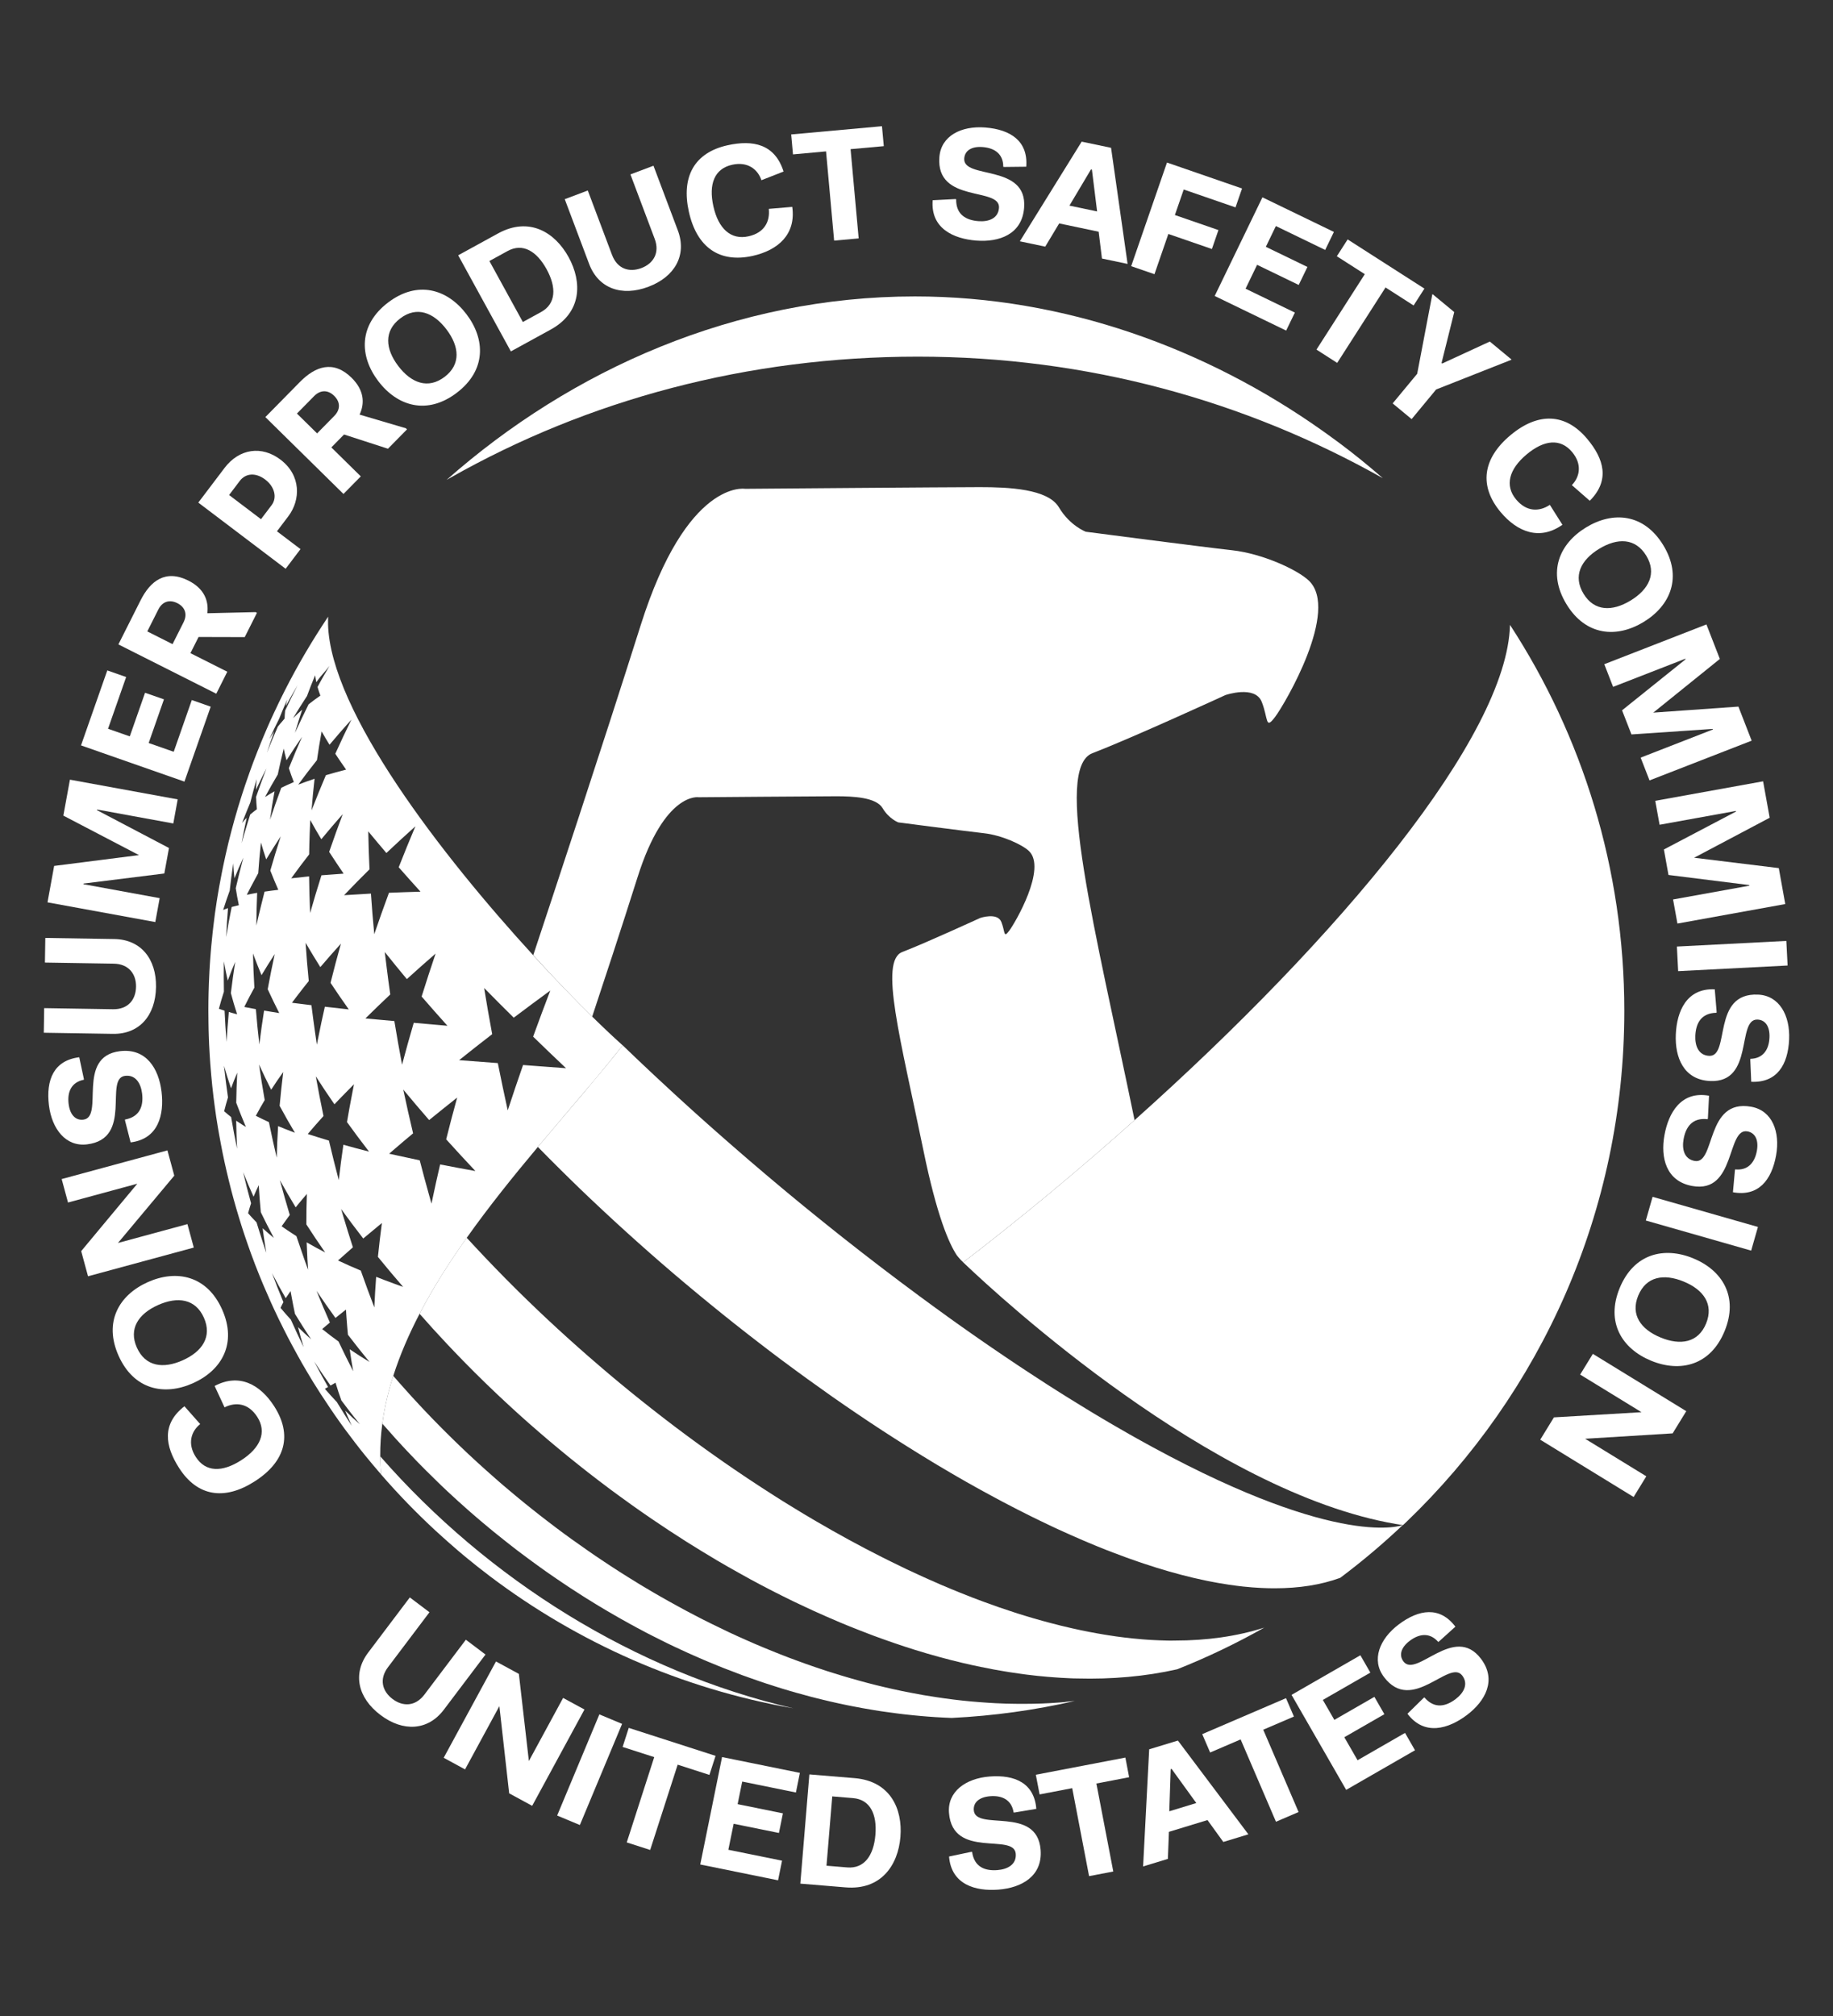<?xml version="1.0" encoding="UTF-8"?>
<svg id="CPSC_Logo_with_type" xmlns="http://www.w3.org/2000/svg" version="1.1" viewBox="0 0 612 673">
  <rect x="0" y="0" width="612" height="673" fill="#333333" stroke="none"/>
  <!-- Generator: Adobe Illustrator 30.0.0, SVG Export Plug-In . SVG Version: 2.1.1 Build 123)  -->
  <defs>
    <style>
      .st0 {
        fill: #fff;
      }
    </style>
  </defs>
  <g>
    <path class="st0" d="M197.72,339.35c3.69-11.08,9.57-28.92,15.16-46.57,9.05-28.63,20.4-26.65,20.4-26.65,0,0,40.31-.33,45.91-.33s13.33.33,15.47,3.94c2.15,3.62,5.26,4.78,5.26,4.78,0,0,22.71,2.96,28.63,3.62s12.72,3.79,14.97,5.91c6.09,5.77-4.6,24.03-6.57,26.65-1.97,2.63-1.31.34-2.63-2.96-1.31-3.28-7.08-1.31-7.08-1.31,0,0-18.25,8.39-25.99,11.36-7.74,2.96-.66,28.63,7.08,66.31,4.48,21.82,8.54,31.05,11.15,34.95.39.49.83,1.01,1.3,1.52l.82.8c19.45-14.94,38.8-30.99,57.21-47.45-13.15-63.87-27.18-117.5-14.04-122.52,13.21-5.05,44.39-19.39,44.39-19.39,0,0,9.84-3.37,12.09,2.24,2.24,5.61,1.12,9.54,4.49,5.05,3.37-4.5,21.63-35.67,11.23-45.51-3.85-3.64-15.46-8.99-25.57-10.11-10.11-1.12-48.87-6.18-48.87-6.18,0,0-5.32-1.98-8.99-8.16-3.66-6.18-16.87-6.73-26.41-6.73s-78.37.56-78.37.56c0,0-19.39-3.37-34.84,45.51-12.79,40.46-30.26,93.22-35.88,110.16,7.06,7.78,13.8,14.74,19.68,20.51Z"/>
    <path class="st0" d="M126.95,486.13c0,2.01.09,4.04.28,6.05,5.73,6.61,11.82,12.88,18.22,18.8,2.51,2.3,5.05,4.56,7.64,6.78.87.73,1.74,1.46,2.62,2.19,1.17.95,2.35,1.92,3.54,2.86.17.13.35.26.51.4,1.31,1.04,2.63,2.06,3.96,3.06,29.18,22.01,63.63,37.4,101.11,43.97-52.88-12.27-101.79-42.85-137.88-84.11Z"/>
    <path class="st0" d="M389.47,547.63c-.76-.02-1.51-.04-2.28-.07-.22,0-.43-.01-.65-.03-.69-.02-1.39-.06-2.09-.1-.44-.02-.87-.04-1.31-.08-.57-.03-1.14-.08-1.71-.13-1.18-.09-2.38-.2-3.58-.33-.82-.08-1.64-.18-2.45-.28-1.86-.22-3.72-.48-5.6-.79-.34-.05-.67-.1-1.01-.16-.77-.12-1.54-.26-2.32-.4-1-.17-1.98-.36-2.98-.55-.89-.17-1.79-.36-2.69-.55-.18-.03-.37-.08-.56-.12-.69-.15-1.41-.3-2.11-.46-.34-.08-.66-.15-.99-.23-2.06-.46-4.15-.98-6.24-1.54-.86-.22-1.72-.45-2.58-.69-.14-.03-.28-.07-.43-.12-.88-.24-1.76-.49-2.65-.75-.99-.28-1.97-.59-2.96-.88-.74-.22-1.48-.45-2.22-.69-.51-.17-1.04-.34-1.55-.5-3.24-1.04-6.5-2.16-9.77-3.38-.75-.27-1.52-.56-2.28-.85-1.25-.46-2.5-.94-3.74-1.45-1.75-.68-3.5-1.38-5.26-2.12-2.32-.95-4.64-1.95-6.95-2.99-.8-.35-1.6-.71-2.4-1.07-3.59-1.61-7.18-3.32-10.79-5.12-.98-.47-1.96-.96-2.95-1.47-7.3-3.68-14.63-7.68-21.93-11.95-2.62-1.52-5.23-3.09-7.84-4.7-1.07-.65-2.14-1.31-3.2-1.97l-1.95-1.23c-.89-.57-1.78-1.13-2.67-1.71-1.02-.65-2.03-1.3-3.04-1.96-2.89-1.88-5.77-3.8-8.63-5.76-1.2-.82-2.4-1.64-3.6-2.48-5.47-3.81-10.89-7.74-16.26-11.8-1.04-.77-2.07-1.56-3.09-2.36-.8-.61-1.59-1.21-2.38-1.84-.75-.58-1.5-1.16-2.24-1.75-4.82-3.77-9.57-7.65-14.26-11.6-1.07-.91-2.14-1.82-3.21-2.74-9.34-8-18.4-16.31-27.05-24.85-.68-.67-1.36-1.35-2.03-2.02-.77-.76-1.53-1.53-2.29-2.3-1.1-1.11-2.19-2.23-3.28-3.36-1.09-1.12-2.17-2.25-3.24-3.37-1.08-1.13-2.15-2.26-3.2-3.4-1.05-1.11-2.08-2.23-3.12-3.36,0-.01-.03-.03-.04-.05-5.86,8.26-11.25,16.74-15.74,25.37,2.95,3.37,5.98,6.69,9.07,9.98.82.88,1.66,1.76,2.5,2.63.99,1.04,1.98,2.07,2.99,3.1,5.02,5.14,10.2,10.16,15.53,15.06.98.9,1.95,1.79,2.93,2.68,2.26,2.04,4.54,4.05,6.85,6.04,1,.87,2,1.73,3.02,2.59.11.08.22.18.33.28,1.07.9,2.15,1.8,3.24,2.71,1.11.92,2.23,1.84,3.36,2.76,1.13.91,2.25,1.83,3.4,2.73,1.01.81,2.01,1.6,3.03,2.39,2.45,1.91,4.93,3.8,7.42,5.66,1.11.83,2.23,1.66,3.36,2.46,1.13.83,2.28,1.66,3.43,2.48.06.04.12.08.19.14,1.13.81,2.28,1.61,3.42,2.41,1.15.81,2.31,1.61,3.46,2.39,3.8,2.58,7.62,5.1,11.47,7.54,3.4,2.14,6.82,4.22,10.24,6.26,1.23.71,2.45,1.42,3.69,2.14,1.22.7,2.44,1.39,3.67,2.07,1.22.68,2.43,1.37,3.66,2.03,0,0,.02.01.03.02,1.23.67,2.45,1.33,3.68,1.97.97.52,1.94,1.03,2.92,1.52.59.3,1.18.61,1.77.91.9.46,1.8.91,2.71,1.36,1.14.57,2.27,1.12,3.41,1.68.19.08.38.18.57.27,1.15.55,2.31,1.1,3.46,1.63.91.43,1.84.86,2.75,1.28,2.98,1.35,5.96,2.65,8.93,3.91,1.07.45,2.14.89,3.21,1.32,1.11.45,2.23.9,3.36,1.33,1.47.58,2.95,1.14,4.42,1.7,2.37.88,4.74,1.72,7.1,2.53,1.24.43,2.47.84,3.71,1.24,1.03.33,2.04.66,3.07.98,5.32,1.66,10.62,3.11,15.88,4.36,1.05.25,2.11.49,3.16.72,1,.22,1.99.43,2.98.63,1.46.3,2.92.59,4.37.86,1.06.2,2.12.39,3.17.55.67.12,1.34.23,2,.33.15.03.29.05.44.07.9.14,1.78.27,2.67.39.83.13,1.65.23,2.47.34,1.2.16,2.39.29,3.58.42.02,0,.04.01.07.01,1.16.13,2.33.24,3.48.33.87.07,1.75.15,2.63.2.64.05,1.28.09,1.92.13.67.05,1.34.08,2,.1.25.02.49.03.74.04.88.04,1.75.08,2.63.08,11.56.31,22.75-.66,33.4-3.06,10.05-3.98,19.75-8.65,29.08-13.91-9.2,2.94-19.23,4.32-29.87,4.32-.92.03-1.85.02-2.77,0Z"/>
    <path class="st0" d="M354.56,568.25c-1.39.11-2.8.21-4.2.28-.08,0-.16.01-.24.01-.71.04-1.44.07-2.15.1-1.11.04-2.21.07-3.32.09-1.11.02-2.21.03-3.32.03h-.01c-.85,0-1.7-.01-2.56-.02-1.98-.02-3.97-.08-5.97-.18-.09,0-.17,0-.25-.01-.89-.04-1.79-.09-2.68-.16-.92-.05-1.86-.12-2.79-.2-.96-.06-1.91-.15-2.88-.24-1.92-.17-3.84-.38-5.76-.62-.96-.11-1.93-.23-2.89-.38-.95-.13-1.92-.26-2.88-.42-2.89-.42-5.79-.92-8.69-1.5-1.94-.36-3.87-.76-5.81-1.2-.96-.21-1.94-.43-2.9-.66-1.94-.45-3.88-.94-5.82-1.45-.96-.25-1.93-.51-2.9-.79-.96-.26-1.94-.54-2.9-.82-.96-.27-1.94-.56-2.9-.86-2.9-.86-5.81-1.8-8.7-2.8-.96-.33-1.93-.66-2.9-1.01-.96-.34-1.93-.68-2.89-1.05-1.93-.69-3.86-1.43-5.78-2.19s-3.84-1.53-5.76-2.34c-1.91-.79-3.83-1.61-5.74-2.47-3.82-1.68-7.62-3.47-11.4-5.35-1.89-.92-3.77-1.89-5.65-2.87-1.88-.96-3.74-1.97-5.61-3-1.87-1.01-3.73-2.06-5.58-3.11-.92-.52-1.85-1.06-2.77-1.6-2.77-1.61-5.52-3.27-8.24-4.99-.91-.57-1.83-1.13-2.73-1.72-.9-.57-1.8-1.15-2.71-1.75-.9-.59-1.8-1.18-2.69-1.78-.9-.59-1.79-1.18-2.68-1.8-.89-.6-1.78-1.21-2.66-1.83-1.77-1.22-3.54-2.47-5.3-3.74-1.67-1.2-3.33-2.41-4.97-3.65-.15-.12-.3-.23-.46-.35-.8-.6-1.59-1.19-2.38-1.81-1.01-.77-2.01-1.54-3.02-2.33-.71-.54-1.41-1.1-2.11-1.67-.85-.67-1.7-1.34-2.54-2.03-.84-.67-1.69-1.36-2.52-2.06-.84-.68-1.67-1.38-2.5-2.09-.83-.68-1.66-1.39-2.49-2.1-.82-.7-1.64-1.41-2.45-2.13-1.14-1-2.28-2-3.41-3.02-.86-.77-1.73-1.54-2.58-2.33-2.13-1.94-4.24-3.92-6.31-5.92-.68-.64-1.34-1.29-2.01-1.95-.86-.84-1.71-1.68-2.55-2.52-.65-.65-1.3-1.3-1.94-1.95-.84-.85-1.67-1.7-2.5-2.55-1.09-1.12-2.17-2.25-3.24-3.4-1.18-1.26-2.36-2.53-3.53-3.81-.26-.29-.52-.59-.79-.88-1.09-1.19-2.17-2.4-3.24-3.62-.7-.79-1.4-1.6-2.11-2.42-1.69,5.27-2.94,10.59-3.64,15.93.02.03.05.05.07.08h.01s-.01,0-.01,0c-.02-.03-.05-.05-.07-.08t-.01.02c.58.66,1.15,1.32,1.74,1.97-.48-.55-.96-1.1-1.43-1.65.38.44.77.88,1.15,1.32.45.51.91,1.03,1.36,1.53.22.25.44.5.67.76.04.04.07.08.1.13.48.53.97,1.06,1.44,1.59.02.02.04.04.06.06.04.04.07.08.11.12.5.55,1.01,1.09,1.51,1.64.07.08.16.18.24.26.34.36.68.73,1.02,1.1.15.16.29.3.43.45.83.88,1.67,1.75,2.5,2.62.02.02.05.05.06.08.03.02.05.04.06.06.42.43.83.85,1.25,1.27.3.3.61.62.91.93.51.52,1.03,1.04,1.54,1.55,1.06,1.05,2.12,2.09,3.19,3.13.23.23.45.45.69.68h0c.33.32.65.64.99.96.52.51,1.06,1.02,1.59,1.51.16.16.33.31.48.46,1.28,1.2,2.56,2.37,3.85,3.54.04.04.09.08.14.11.25.24.5.46.75.68.72.66,1.46,1.31,2.2,1.96.27.24.55.48.82.72.71.63,1.43,1.25,2.15,1.86.24.2.48.41.72.61.14.13.28.24.42.36.42.36.84.72,1.26,1.06.59.49,1.16.98,1.75,1.46.11.12.24.22.37.31.1.08.21.17.31.25.08.08.17.16.26.22.13.1.25.2.38.31.4.31.79.64,1.18.95.71.59,1.44,1.15,2.15,1.73.72.58,1.45,1.14,2.17,1.71.66.53,1.33,1.06,2.01,1.56.1.08.21.16.31.24,0,.01.03.02.04.03s.02.02.03.03c.27.2.55.4.81.61.28.21.57.42.84.63.04.03.08.06.13.09.12.09.25.19.38.28h0s.1.08.14.11c.04.03.09.07.14.09.05.05.12.09.17.14.15.12.3.22.45.34.06.04.13.08.19.14.02.02.05.04.07.05.17.13.34.25.5.38.13.08.25.18.38.27.27.21.55.41.82.61.28.21.55.41.84.61.29.24.6.45.89.65.26.21.52.4.79.57.38.28.76.56,1.13.81.25.18.5.36.77.55.38.26.75.53,1.14.8.87.62,1.74,1.22,2.61,1.8.75.52,1.52,1.04,2.28,1.54.57.39,1.14.77,1.72,1.15l.57.38c.77.5,1.54,1,2.31,1.49.31.21.63.4.93.6.32.21.62.4.93.6.98.62,1.96,1.25,2.96,1.84.17.11.34.21.5.32.56.33,1.11.68,1.67,1.02,2.2,1.33,4.41,2.63,6.65,3.9.15.09.29.18.44.25.08.04.17.09.25.14.15.09.29.18.45.26.87.49,1.75.97,2.62,1.46.04.03.08.05.14.08,1.71.94,3.42,1.87,5.15,2.77.04.02.08.04.13.07.17.08.34.18.5.26.13.06.24.13.37.19.59.3,1.17.61,1.76.9.22.11.44.23.66.33.66.34,1.32.67,1.98,1,.71.36,1.44.7,2.15,1.06.25.12.5.24.74.36.61.29,1.22.59,1.82.87.07.03.15.07.22.1.06.03.14.07.21.09.5.24,1.02.48,1.52.71,1.5.7,3,1.39,4.51,2.04.74.33,1.48.65,2.21.96.25.12.5.22.75.33.04.01.07.03.12.05.13.05.25.1.38.16.19.07.38.16.57.24,0,0,.03.01.04.02.18.07.36.16.53.22,1.07.45,2.13.89,3.2,1.32.42.17.84.34,1.25.5.12.05.26.1.39.16h0c.21.08.42.17.63.25.34.13.68.26,1.02.39,1.1.43,2.2.85,3.3,1.26.52.2,1.06.4,1.58.6.26.09.52.19.79.28.26.09.51.18.77.27,0,.01.03.01.04.02.04.02.07.03.12.04.09.04.18.08.27.1,1.02.37,2.03.72,3.05,1.07.04.01.07.03.12.04.17.06.33.11.5.18.48.17.96.32,1.46.49.3.09.61.2.91.31h.01s.1.03.16.05c.1.03.18.07.27.08.46.15.91.3,1.37.44.36.12.7.23,1.06.35.81.25,1.62.51,2.43.76.68.21,1.36.41,2.05.61.15.04.3.1.45.14.8.23,1.59.46,2.4.69.05.01.1.03.16.04.03.01.06.02.09.02,1.3.36,2.6.72,3.9,1.07.23.05.45.12.67.18.07.02.16.04.23.06s.15.03.22.05c.44.12.88.23,1.32.34.1.02.2.05.29.07.41.11.83.2,1.24.3.15.03.29.07.44.11.01,0,.02.01.03.01.6.15,1.21.29,1.81.43.06.02.14.03.2.05.23.05.46.1.69.16.29.06.59.14.88.2.55.13,1.1.24,1.65.37.15.03.28.06.43.09.44.09.88.2,1.32.28.53.12,1.07.22,1.61.34.04.01.08.02.13.02.08.02.16.03.24.05.29.06.58.1.87.17,1.1.22,2.2.43,3.31.63,1.37.25,2.75.49,4.13.71.81.13,1.62.26,2.42.38.05.01.1.02.16.02.58.08,1.14.16,1.72.24.95.14,1.92.27,2.87.39.49.06.98.13,1.48.19.05.01.11.02.18.02.19.02.39.05.58.07.31.03.62.08.93.11.14.01.26.03.4.04.72.08,1.44.16,2.15.23.87.09,1.75.18,2.63.25.85.07,1.71.15,2.56.21h.02c.84.06,1.7.12,2.54.18h.05c.86.05,1.72.1,2.59.14.8.04,1.6.08,2.41.11h.17c14.03-.69,27.75-2.62,41.03-5.66-.87.09-1.73.18-2.6.25-.54.11-1.14.16-1.73.2Z"/>
    <path class="st0" d="M384.87,483.08c-.66-.37-1.33-.72-2-1.09-.67-.36-1.34-.72-2.01-1.11-.67-.38-1.34-.75-2.03-1.13-.59-.33-1.19-.67-1.79-1.01-1.56-.88-3.13-1.77-4.71-2.7-2.77-1.59-5.56-3.25-8.37-4.96-.53-.33-1.07-.65-1.61-.99-.92-.54-1.86-1.11-2.78-1.69-.69-.43-1.39-.87-2.09-1.3-.21-.13-.42-.26-.63-.39-.26-.17-.52-.33-.79-.49-.02-.02-.05-.04-.07-.05-.7-.44-1.42-.89-2.12-1.33-1.04-.64-2.07-1.31-3.12-1.98-.38-.23-.76-.48-1.14-.73-1.38-.88-2.77-1.78-4.15-2.69-.77-.5-1.55-1.01-2.33-1.53-.27-.18-.53-.35-.8-.53-.66-.43-1.31-.86-1.97-1.3-.08-.05-.15-.1-.23-.15-.01-.01-.03-.02-.05-.03-.03-.02-.06-.04-.09-.06-1.1-.74-2.21-1.47-3.31-2.21l-1.23-.84c-1.13-.77-2.26-1.54-3.4-2.31-.37-.25-.74-.5-1.1-.75-.36-.25-.72-.5-1.09-.75-.98-.68-1.96-1.35-2.94-2.03-.58-.4-1.16-.8-1.74-1.21-.32-.23-.65-.46-.97-.68-1.14-.8-2.28-1.6-3.42-2.41-.44-.31-.89-.62-1.33-.94-.97-.69-1.95-1.39-2.92-2.09-.08-.06-.15-.11-.23-.17-.1-.07-.21-.15-.31-.23-1.18-.84-2.35-1.69-3.53-2.55-.63-.46-1.27-.92-1.9-1.39-1.17-.86-2.35-1.72-3.53-2.59-.07-.05-.15-.11-.22-.16-.04-.03-.09-.06-.13-.1-4.11-3.03-8.23-6.13-12.34-9.27-.31-.24-.62-.48-.94-.72-1.67-1.28-3.34-2.57-5.02-3.87-.4-.31-.8-.62-1.2-.93-1.9-1.48-3.79-2.96-5.69-4.46-.4-.32-.81-.64-1.21-.96-1.47-1.17-2.94-2.34-4.41-3.52-.66-.53-1.32-1.06-1.97-1.59-1.4-1.13-2.8-2.26-4.2-3.4-.57-.46-1.14-.92-1.71-1.39-1.64-1.34-3.28-2.69-4.91-4.05-.76-.63-1.52-1.27-2.28-1.9-1.11-.92-2.21-1.85-3.31-2.78-.77-.64-1.54-1.29-2.3-1.94-1.64-1.39-3.27-2.78-4.9-4.18-.75-.65-1.5-1.29-2.25-1.94-1.06-.92-2.13-1.84-3.18-2.76-.81-.7-1.61-1.4-2.41-2.1-1.17-1.03-2.33-2.05-3.5-3.08-.93-.82-1.87-1.65-2.79-2.47-1.3-1.15-2.59-2.31-3.88-3.47-.74-.66-1.47-1.33-2.2-1.99-1.11-1.01-2.22-2.02-3.33-3.03-.65-.59-1.3-1.18-1.94-1.78-1.63-1.5-3.26-3-4.87-4.51-.55-.51-1.08-1.01-1.63-1.52-1.24-1.16-2.48-2.32-3.7-3.48-.56-.53-1.11-1.05-1.67-1.58-1.69-1.61-3.37-3.21-5.04-4.82-8.23,10.45-18.21,21.83-28.33,33.91,2.54,2.59,5.11,5.18,7.71,7.75,1.02,1.02,2.04,2.02,3.08,3.03,2.26,2.21,4.55,4.43,6.87,6.62,1.5,1.41,3,2.83,4.52,4.24,1.19,1.11,2.37,2.2,3.57,3.31,1.27,1.17,2.55,2.34,3.83,3.49,1.28,1.16,2.57,2.33,3.87,3.48,1.29,1.15,2.59,2.3,3.89,3.45,1.17,1.03,2.34,2.06,3.51,3.07.14.11.27.23.42.36,2.62,2.28,5.26,4.53,7.93,6.77,1.33,1.12,2.67,2.24,4,3.34,1.33,1.11,2.68,2.21,4.03,3.31,1.34,1.1,2.68,2.19,4.04,3.28,0,0,0,.01,0,.01,1.34,1.08,2.71,2.17,4.06,3.24,1.36,1.08,2.73,2.16,4.09,3.22,1.36,1.07,2.73,2.13,4.1,3.18,1.36,1.06,2.74,2.11,4.11,3.15,1.17.89,2.34,1.77,3.51,2.65.21.14.41.29.61.45,1.39,1.03,2.76,2.04,4.14,3.06s2.76,2.02,4.14,3.02c2.77,2,5.54,3.97,8.3,5.92,1.37.96,2.77,1.93,4.16,2.88,1.4.95,2.78,1.9,4.16,2.84s2.78,1.88,4.16,2.79c2.78,1.85,5.55,3.65,8.33,5.43,2.77,1.77,5.54,3.51,8.29,5.21,1.38.85,2.76,1.69,4.14,2.53.68.41,1.37.83,2.06,1.24,1.37.83,2.75,1.64,4.12,2.43.69.41,1.37.81,2.06,1.2,2.06,1.2,4.1,2.36,6.16,3.5.68.39,1.35.76,2.03,1.13,1.36.74,2.72,1.49,4.07,2.21,2.03,1.1,4.05,2.17,6.07,3.21.67.36,1.34.7,2.01,1.04,1.47.76,2.94,1.5,4.41,2.22,1.06.54,2.12,1.05,3.17,1.55,1.46.71,2.9,1.41,4.36,2.08.66.31,1.31.62,1.96.91,1.34.62,2.67,1.22,4,1.8,1.27.57,2.54,1.12,3.8,1.66.65.28,1.29.55,1.93.82,1.92.82,3.84,1.59,5.74,2.35.86.33,1.71.66,2.55.98,2.93,1.13,5.83,2.18,8.69,3.16.53.19,1.07.36,1.59.53,5.61,1.88,11.07,3.45,16.37,4.71.54.12,1.08.25,1.61.36.03.01.05.02.08.02.97.22,1.94.43,2.89.63.57.11,1.12.23,1.69.33.72.14,1.43.27,2.14.4,1.13.2,2.26.39,3.38.55.9.14,1.8.26,2.69.38.7.09,1.39.18,2.09.25.1.01.19.02.27.03.41.04.81.08,1.2.11.58.07,1.14.12,1.72.16.73.05,1.46.1,2.18.14.28.02.57.03.85.05.53.02,1.06.05,1.59.06.32.01.63.02.93.03.69.01,1.37.02,2.06.02,8.01,0,15.33-1.12,21.8-3.48,7.31-5.48,14.3-11.38,20.93-17.66.01.06-20.53,8.28-83.54-25.96Z"/>
  </g>
  <path class="st0" d="M391.48,486.58c-.47-.25-.95-.5-1.42-.75.47.25.95.51,1.42.75"/>
  <path class="st0" d="M306.68,432.43c-4.11-3.04-8.23-6.13-12.34-9.27,4.11,3.14,8.23,6.23,12.34,9.27"/>
  <path class="st0" d="M325.17,445.72c.58.41,1.16.81,1.73,1.2-.9-.62-1.8-1.26-2.7-1.89.33.23.65.46.97.69"/>
  <path class="st0" d="M330.93,449.7l1.11.75c-.73-.5-1.46-1-2.19-1.5.36.25.72.5,1.08.75"/>
  <path class="st0" d="M336.66,453.6c1.1.74,2.21,1.48,3.31,2.21-1.51-1-3.02-2.02-4.54-3.05l1.23.84"/>
  <path class="st0" d="M319.46,441.69c.44.31.88.62,1.33.94-1.42-1-2.83-2.01-4.25-3.03.97.7,1.94,1.4,2.92,2.09"/>
  <path class="st0" d="M340.35,456.06c.66.44,1.32.87,1.97,1.3-.74-.49-1.47-.97-2.21-1.46.08.06.16.11.24.16"/>
  <path class="st0" d="M316.3,439.43c.08.06.15.11.23.16-.18-.13-.36-.26-.55-.39.11.08.22.16.32.23"/>
  <path class="st0" d="M340.06,455.88s.03.02.05.03c-.05-.03-.09-.06-.14-.09.03.02.06.03.09.06"/>
  <path class="st0" d="M343.12,457.9c.77.52,1.55,1.03,2.33,1.53,1.38.9,2.77,1.8,4.15,2.69-2.42-1.55-4.85-3.14-7.29-4.75.28.18.55.35.81.53"/>
  <path class="st0" d="M306.81,432.52c.07.06.15.11.22.16l-.35-.26s.09.07.13.1"/>
  <path class="st0" d="M356.06,466.21c.26.17.52.33.79.49.21.13.42.26.63.39.69.43,1.39.87,2.09,1.3.92.58,1.85,1.14,2.78,1.69-2.07-1.26-4.19-2.57-6.35-3.92,0,.01.04.03.06.05"/>
  <path class="st0" d="M362.34,470.08c.55.33,1.08.66,1.61.98,2.81,1.71,5.6,3.37,8.37,4.96,1.58.93,3.15,1.82,4.71,2.7-3.69-2.09-7.51-4.32-11.48-6.7-1.07-.64-2.14-1.29-3.21-1.94"/>
  <path class="st0" d="M349.6,462.12c.39.25.76.5,1.14.73,1.05.67,2.09,1.34,3.12,1.98-.71-.45-1.41-.9-2.13-1.35-.7-.44-1.4-.89-2.13-1.36"/>
  <path class="st0" d="M407.98,494.61c.41.19.83.37,1.24.56-.01-.01-.03-.01-.04-.02-.4-.17-.8-.36-1.2-.54"/>
  <g>
    <path class="st0" d="M378.8,373.93c-18.42,16.45-37.76,32.51-57.21,47.45l.76.72c11.5,10.93,82.02,76.03,143.66,86.61.03.01.17.03.21.03.74.13,1.48.25,2.21.36.36-.33.7-.65,1.05-.99,44.89-43.02,72.84-103.59,72.84-170.68,0-47.53-14.03-91.79-38.17-128.85-.9,37.14-56.74,104.07-125.35,165.35Z"/>
    <path class="st0" d="M459.73,157.93c-.65-.56-1.31-1.11-1.97-1.67-4.65-3.91-9.44-7.63-14.38-11.16-.7-.51-1.41-1.02-2.13-1.52-38.46-27.16-85.69-44.63-135.77-44.63-59.97,0-114.69,24.43-156.36,61.23.41-.23.82-.46,1.23-.69,46.05-26.1,99.35-40.44,156.08-40.44s109.38,14.74,155.26,40.57c-.65-.57-1.3-1.12-1.96-1.69Z"/>
    <path class="st0" d="M127.23,492.18c-.19-2.01-.28-4.04-.28-6.05-.03-3.63.21-7.27.7-10.88t.01-.02c.7-5.34,1.95-10.65,3.64-15.93,2.22-6.98,5.22-13.9,8.78-20.73,4.49-8.63,9.88-17.1,15.74-25.36,7.43-10.49,15.63-20.64,23.75-30.34,6.23-7.44,12.39-14.59,18.14-21.44.26-.3.51-.62.78-.92.8-.96,1.59-1.91,2.38-2.86.45-.55.9-1.1,1.35-1.65.59-.7,1.15-1.41,1.73-2.11.57-.69,1.12-1.39,1.68-2.09.24-.29.49-.61.73-.9.52-.65,1.04-1.3,1.54-1.94h0s0-.01,0-.01c-2.93-2.61-6.36-5.85-10.17-9.59-5.87-5.77-12.61-12.73-19.7-20.48-30.62-33.42-67.71-81.42-68.5-110.42-.01-.61-.02-1.2,0-1.78,0-.28.02-.56.03-.83-.66.99-1.32,1.98-1.96,2.98-.58.88-1.15,1.77-1.71,2.67-.1.16-.21.32-.3.48-.57.89-1.12,1.79-1.68,2.71-.07.12-.15.24-.22.37-.5.82-1,1.65-1.48,2.47-.24.39-.46.78-.69,1.18-.44.76-.88,1.52-1.31,2.27-1.18,2.09-2.34,4.19-3.46,6.32-.56,1.06-1.1,2.12-1.65,3.19-.43.84-.85,1.69-1.27,2.54-.25.48-.48.97-.71,1.46-.01.03-.03.05-.04.08-.4.83-.8,1.66-1.18,2.49-.05.08-.09.18-.13.27-.04.08-.07.16-.12.24-.96,2.01-1.87,4.06-2.75,6.11-.04.09-.08.2-.12.29-.09.19-.18.39-.25.59-.43,1-.85,2-1.26,3-.48,1.16-.94,2.34-1.41,3.5-.92,2.31-1.79,4.64-2.61,6.97-.01.04-.03.07-.04.12-.02.02-.03.05-.02.07-.33.89-.64,1.78-.94,2.69-.12.35-.23.69-.36,1.04-.05.17-.12.34-.17.51-.29.88-.59,1.76-.87,2.64-.12.38-.24.76-.36,1.13-.33,1.03-.65,2.07-.96,3.1-.06.2-.13.4-.18.6-.73,2.48-1.44,4.96-2.09,7.47-.35,1.31-.67,2.62-1,3.93-.31,1.32-.63,2.64-.92,3.96s-.59,2.65-.86,3.98c-.15.72-.29,1.46-.44,2.18-.29,1.46-.57,2.93-.83,4.39-.13.72-.25,1.47-.38,2.2-.08.46-.16.91-.23,1.37-.07.43-.14.87-.21,1.3-.08.58-.18,1.16-.26,1.75-.13.84-.24,1.68-.37,2.52-.08.63-.17,1.27-.24,1.9-.1.77-.2,1.52-.28,2.29-.09.74-.18,1.49-.26,2.24-.16,1.5-.31,3-.45,4.51-.06.75-.13,1.51-.19,2.26-.06.75-.12,1.51-.17,2.26-.05.63-.09,1.26-.13,1.88-.04.54-.07,1.06-.09,1.59-.02.21-.03.43-.04.64,0,.05-.01.1,0,.15-.01.07-.01.15-.01.22v.02s-.01.04-.01.06h0c-.01.09-.01.18-.01.25-.05.94-.09,1.89-.13,2.84-.04,1.03-.07,2.06-.1,3.09-.03.99-.04,1.97-.06,2.97-.01,1.09-.02,2.17-.02,3.26,0,1.02.01,2.02.03,3.04,0,.33,0,.66.01.99.01.77.02,1.54.04,2.31,0,.09.01.19.01.28.01.56.02,1.11.05,1.67.03.92.06,1.85.1,2.76.04.83.08,1.67.14,2.5.02.38.04.74.06,1.12.06,1.05.14,2.09.21,3.14,0,.06.01.14.02.21.08,1.13.18,2.26.28,3.4.2,2.36.45,4.7.73,7.02,0,.04,0,.08.01.13,0,.02,0,.04.01.06.13,1.01.25,2.01.39,3.02.31,2.4.67,4.78,1.07,7.16.12.79.27,1.58.41,2.37.18,1.06.38,2.11.58,3.15s.4,2.1.61,3.14c.22,1.03.43,2.05.65,3.08.22,1.05.46,2.1.71,3.15.24,1.03.48,2.07.74,3.09.49,2.06,1.03,4.1,1.59,6.14.56,2.02,1.14,4.05,1.76,6.06.6,2.01,1.24,4,1.91,6,.33.98.67,1.98,1.02,2.97.29.85.6,1.7.9,2.54.02.07.04.14.07.21.95,2.62,1.95,5.23,3,7.81.4.98.8,1.95,1.21,2.93.21.49.43.98.64,1.47.41.95.82,1.9,1.24,2.84.22.49.43,1,.65,1.49.38.84.77,1.69,1.16,2.53.05.12.1.22.16.34.06.13.13.26.19.39.38.82.77,1.64,1.16,2.45.34.7.68,1.39,1.04,2.09.11.22.21.43.32.65.04.11.09.21.16.32.07.15.15.29.22.44.35.68.69,1.37,1.05,2.06.02.05.05.09.07.15.47.91.94,1.81,1.43,2.71.41.77.82,1.53,1.25,2.29.17.32.35.63.52.95.18.32.35.64.53.97.08.16.18.3.26.46.3.56.62,1.12.94,1.68.37.63.72,1.26,1.1,1.88.06.11.13.22.19.33,0,.01.01.01.01.02.38.65.77,1.29,1.15,1.93.41.69.83,1.39,1.25,2.07.85,1.36,1.7,2.73,2.57,4.07.03.06.07.11.12.17,1.01,1.55,2.03,3.1,3.07,4.63.51.76,1.05,1.52,1.57,2.29,2.11,3.04,4.3,6.02,6.57,8.95,1.12,1.46,2.26,2.92,3.43,4.35,1.73,2.13,3.52,4.25,5.33,6.35ZM116.76,450.4c.34,2.45.72,4.9,1.17,7.33-1.69-3.27-3.32-6.59-4.9-9.92-1.86-1.34-3.68-2.73-5.46-4.16.85-.73,1.71-1.46,2.57-2.18-1.55-3.5-3.03-7.03-4.46-10.57,2.06,3.05,4.16,6.06,6.32,9.04.81-.66,1.64-1.3,2.45-1.95.36-.28.7-.57,1.06-.84.05.85.12,1.69.17,2.54.15,1.96.29,3.91.49,5.86,2.35,3.07,4.75,6.09,7.2,9.08-2.23-1.36-4.43-2.76-6.61-4.23ZM98.1,261.06l-.72.32c-1.16.5-2.33,1.03-3.47,1.59-1.31,3.53-2.57,7.1-3.76,10.67.44-3.17.94-6.33,1.51-9.49-1.08.6-2.15,1.24-3.18,1.91,1.36-2.54,2.79-5.04,4.26-7.52.61-2.91,1.27-5.79,1.99-8.66.23,1.15.5,2.28.81,3.43.04.16.07.33.12.48,1.67-2.64,3.41-5.25,5.19-7.83-1.53,3.46-3,6.95-4.41,10.46.51,1.57,1.06,3.11,1.66,4.64ZM114.73,291.63c-1.63.1-3.26.23-4.89.36-.84.06-1.67.12-2.51.19-1.33,4.18-2.59,8.39-3.79,12.6-.18-4.07-.29-8.16-.34-12.24-1.99.2-3.98.41-5.97.65,1.94-2.69,3.94-5.36,5.99-7.98.03-2.25.09-4.51.17-6.75.06-1.57.11-3.15.2-4.72,1.18,2.16,2.42,4.29,3.69,6.4,2.34-2.83,4.73-5.63,7.16-8.39-1.57,4.18-3.09,8.39-4.54,12.62,1.58,2.43,3.2,4.86,4.83,7.26ZM88.88,286.87c1.56-2.59,3.18-5.16,4.85-7.69-1.23,3.79-2.38,7.59-3.48,11.42.84,2.16,1.73,4.3,2.67,6.43-1.54.18-3.07.38-4.59.61-.4,1.51-.78,3.03-1.14,4.55-.56,2.25-1.09,4.51-1.6,6.77.03-3.64.11-7.29.27-10.93-1.15.2-2.31.42-3.46.67.85-1.7,1.74-3.39,2.65-5.06.39-.72.78-1.45,1.17-2.16.23-3.42.54-6.85.9-10.26.54,1.9,1.13,3.78,1.76,5.65ZM84.47,318.28c.89,2.43,1.85,4.84,2.85,7.24,1.42-2.38,2.89-4.73,4.41-7.04-.85,3.89-1.64,7.8-2.35,11.73,1.23,2.67,2.52,5.33,3.85,7.96-1.69-.27-3.38-.55-5.06-.83-.6,3.75-1.12,7.52-1.58,11.29-.45-3.92-.85-7.84-1.16-11.77-1.29-.24-2.58-.48-3.87-.73,1.07-2.18,2.19-4.32,3.37-6.45-.23-3.8-.38-7.59-.46-11.4ZM88.38,367.21c-.7-3.94-1.33-7.91-1.9-11.87,1.29,2.83,2.64,5.64,4.06,8.42,0-.01.01-.02.02-.04,1.29-1.99,2.62-3.95,4.01-5.88-.47,3.75-.87,7.53-1.21,11.3,1.64,3.03,3.34,6.02,5.1,8.98-.34-.13-.68-.25-1.02-.39-1.54-.59-3.07-1.18-4.59-1.83-.22,3.51-.37,7.04-.46,10.55-.93-3.94-1.8-7.91-2.61-11.88-1.47-.67-2.93-1.36-4.36-2.11.94-1.77,1.93-3.52,2.96-5.25ZM97.47,334.73c.51-.69,1.04-1.36,1.55-2.05,1.34-1.75,2.69-3.49,4.07-5.2-.42-4.26-.78-8.52-1.06-12.77,1.59,2.73,3.24,5.43,4.92,8.12,2.25-2.65,4.55-5.26,6.88-7.83-1.23,4.34-2.38,8.7-3.47,13.08,1.98,2.99,4.02,5.95,6.09,8.87-2.66-.29-5.33-.59-7.99-.9-.79,3.46-1.52,6.92-2.21,10.39-.15.76-.3,1.51-.46,2.28-.21-1.41-.41-2.8-.61-4.2-.42-2.99-.83-5.98-1.2-8.98-1.27-.16-2.53-.31-3.79-.47-.9-.12-1.82-.22-2.72-.34ZM108.01,372.54c-.92-4.4-1.78-8.83-2.57-13.25,2.01,3.15,4.09,6.26,6.22,9.33,1.65-1.74,3.34-3.46,5.03-5.17.5-.5,1-1.03,1.5-1.53-.2.99-.38,1.96-.57,2.95-.63,3.23-1.23,6.46-1.77,9.69,2.4,3.33,4.85,6.61,7.36,9.85-2.86-.73-5.71-1.48-8.56-2.28-.58,3.93-1.1,7.86-1.54,11.81-1.16-4.38-2.26-8.78-3.29-13.2-2.36-.7-4.72-1.44-7.07-2.2,1.73-2.04,3.48-4.04,5.26-6ZM131.55,428.48c-1.99-.73-3.98-1.48-5.96-2.26-.26,3.4-.46,6.8-.61,10.2-1.57-4.07-3.07-8.17-4.52-12.29-2.56-1.07-5.09-2.19-7.6-3.37,1.65-1.48,3.3-2.95,4.97-4.4-1.13-3.47-2.2-6.96-3.25-10.46-.23-.78-.47-1.55-.69-2.33,2.41,3.32,4.87,6.61,7.39,9.85,2.07-1.74,4.14-3.46,6.23-5.17-.5,3.76-.95,7.54-1.33,11.31,2.76,3.39,5.57,6.72,8.42,10.02-1.01-.36-2.03-.74-3.05-1.1ZM161.64,329.8c3.27,3.33,6.57,6.63,9.89,9.91,4.05-3.05,8.12-6.07,12.2-9.06-1.95,5.12-3.87,10.24-5.73,15.39,3.64,3.54,7.3,7.06,10.99,10.54l-14.35-1.07c-1.75,5.03-3.46,10.07-5.12,15.14-1.15-5.25-2.26-10.52-3.31-15.78l-12.92-.98c3.66-2.93,7.34-5.82,11.04-8.68-.95-5.12-1.86-10.26-2.69-15.41ZM158.72,390.9c-3.93-.7-7.85-1.44-11.77-2.2-.9,3.84-1.75,7.7-2.56,11.55-.1.51-.22,1.02-.33,1.53-.27-.95-.53-1.91-.8-2.86-1.08-3.86-2.13-7.72-3.12-11.59-2.52-.52-5.03-1.08-7.55-1.63-.89-.2-1.78-.38-2.67-.58.44-.39.9-.76,1.34-1.15,2.21-1.9,4.42-3.79,6.66-5.65-1.15-4.84-2.25-9.72-3.28-14.6,2.84,3.43,5.73,6.82,8.64,10.17,3.1-2.53,6.23-5.03,9.36-7.51-1.28,4.62-2.51,9.28-3.67,13.94,3.22,3.57,6.46,7.08,9.75,10.58ZM149.39,342.41l-6.22-.55-5.03-.44c-1.36,4.64-2.66,9.3-3.9,13.98-.92-4.84-1.77-9.69-2.57-14.56l-9.67-.88c2.74-2.7,5.51-5.38,8.3-8.01-.42-2.93-.81-5.85-1.17-8.78-.23-1.79-.46-3.59-.66-5.38,2.42,3.04,4.88,6.05,7.37,9.04,3.17-2.88,6.38-5.73,9.6-8.52-1.61,4.76-3.17,9.54-4.67,14.34,2.84,3.28,5.71,6.53,8.62,9.76ZM129.01,284.74c3.19-3.01,6.42-5.99,9.68-8.91-1.92,4.53-3.77,9.09-5.57,13.67,2.4,2.74,4.82,5.45,7.28,8.15-3.51.1-7.02.22-10.53.37-1.7,4.58-3.33,9.18-4.91,13.82-.43-4.51-.81-9.03-1.11-13.55-2.99.16-5.98.34-8.97.54,2.79-2.93,5.62-5.81,8.49-8.64-.2-4.22-.34-8.44-.41-12.67,2,2.43,4.01,4.84,6.05,7.22ZM115.56,256.9c-2.26.58-4.53,1.2-6.76,1.87-1.66,3.9-3.25,7.81-4.78,11.75.27-3.52.61-7.05,1.01-10.56-1.84.61-3.66,1.26-5.46,1.96,2.03-2.78,4.12-5.51,6.26-8.19.45-3.21.98-6.4,1.56-9.58.84,1.5,1.72,2.99,2.63,4.45,2.38-2.84,4.82-5.63,7.31-8.39-1.86,3.77-3.65,7.57-5.38,11.4,1.17,1.78,2.37,3.54,3.61,5.29ZM102.5,232.34c.85-2.34,1.76-4.65,2.72-6.93.09.78.23,1.54.4,2.31,1.77-2.55,2.54-2.97,4.4-5.45-1.74,3.02-2.37,3.97-4,7.05.27.98.6,1.93.95,2.88-1.34.92-2.65,1.89-3.93,2.9-1.57,3.17-3.09,6.35-4.56,9.56.76-2.61,1.55-5.2,2.42-7.78-1.05.91-2.06,1.87-3.05,2.85,1.5-2.49,3.05-4.96,4.65-7.39ZM89.92,246.7c1.05-2.26,2.14-4.52,3.27-6.75.38-.93.76-1.86,1.14-2.79.51-1.23,1.04-2.45,1.57-3.67-.2.72-.36,1.47-.48,2.21,1.27-2.35,2.59-4.68,3.94-6.98-1.44,2.81-2.82,5.63-4.16,8.48-.09.89-.16,1.78-.18,2.67-.26.29-.5.61-.77.91-.5.58-1.01,1.15-1.48,1.76-1.28,2.89-2.5,5.82-3.67,8.77.77-2.4,1.6-4.78,2.47-7.15-.57.83-1.12,1.67-1.65,2.54ZM80.82,274.69c.5-1.32,1.04-2.64,1.57-3.95.39-.94.78-1.89,1.17-2.82.66-2.62,1.36-5.24,2.12-7.84-.1,1.18-.18,2.36-.2,3.54,1.11-2.4,2.28-4.78,3.49-7.13-1.22,3.15-2.37,6.31-3.47,9.5.04,1.38.14,2.76.27,4.13-.78.57-1.52,1.15-2.24,1.78-.35,1.1-.68,2.21-1.03,3.32-.63,2.09-1.26,4.17-1.85,6.27.52-2.85,1.09-5.68,1.72-8.51-.54.55-1.06,1.11-1.55,1.71ZM74.56,303.6c.66-2.11,1.37-4.21,2.13-6.28.35-3.05.73-6.1,1.18-9.13.08,1.68.22,3.34.41,5.01.93-2.33,1.92-4.64,2.97-6.91-.91,3.39-1.75,6.79-2.54,10.2.29,1.9.64,3.8,1.04,5.67-.81.18-1.6.38-2.4.6-.68,3.34-1.3,6.69-1.85,10.06.15-3.23.36-6.46.63-9.68-.52.17-1.05.37-1.56.59-.02,0-.03.01-.05.02.01-.05.02-.1.04-.15ZM73.08,336.74c.51-1.92,1.07-3.82,1.68-5.71-.06-3.37-.07-6.73-.01-10.1.37,2.15.81,4.29,1.29,6.41.42-1.13.85-2.25,1.29-3.38.39-.96.79-1.93,1.2-2.88-.26,1.66-.51,3.31-.74,4.97-.25,1.82-.49,3.63-.71,5.45.63,2.37,1.32,4.73,2.08,7.07-.92-.24-1.84-.48-2.76-.76-.31,3.34-.57,6.67-.76,10-.28-3.47-.5-6.95-.66-10.43-.64-.19-1.27-.41-1.9-.64ZM78.86,374.1c.04,3.14.14,6.26.3,9.37-.73-3.52-1.39-7.06-2-10.6-.8-.62-1.57-1.26-2.32-1.93.38-1.56.81-3.09,1.28-4.62-.49-3.38-.92-6.76-1.3-10.16-.01-.14-.03-.26-.04-.4.72,2.53,1.52,5.03,2.36,7.52.64-1.76,1.33-3.5,2.07-5.22-.18,3.34-.29,6.69-.34,10.05,1.02,2.72,2.1,5.4,3.23,8.07-.47-.28-.94-.58-1.41-.87-.61-.39-1.23-.79-1.83-1.21ZM87.69,410c.27,2.14.6,4.27.94,6.4.09.6.18,1.19.28,1.8-.44-1.3-.86-2.61-1.29-3.91-.67-2.08-1.33-4.15-1.96-6.24-.53-.53-1.05-1.08-1.56-1.64-.43-.47-.85-.94-1.27-1.43.08-.31.18-.63.27-.95.22-.79.46-1.57.73-2.35-.95-3.44-1.84-6.9-2.65-10.38,1.1,2.75,2.26,5.47,3.48,8.18.53-1.3,1.11-2.59,1.73-3.86.17,3.02.4,6.03.69,9.04,1.39,2.88,2.85,5.74,4.36,8.57-1.27-1.04-2.52-2.11-3.75-3.23ZM99.51,442.99c.57,2.25,1.18,4.49,1.87,6.71-1.48-3.04-2.89-6.1-4.27-9.19-1.19-1.28-2.33-2.59-3.44-3.93.28-.65.61-1.28.95-1.91-1.32-3.2-2.59-6.42-3.8-9.67,1.47,2.81,3,5.6,4.57,8.35.39-.61.8-1.2,1.22-1.78.14-.2.26-.41.4-.61.12.64.23,1.27.35,1.9.35,1.91.71,3.82,1.12,5.71,1.74,2.87,3.54,5.71,5.4,8.51-1.5-1.32-2.96-2.69-4.37-4.09ZM102.39,414.7c.06,1.88.15,3.76.25,5.63.07,1.18.15,2.37.23,3.55-.93-2.54-1.82-5.08-2.68-7.64-.42-1.19-.83-2.4-1.23-3.61-.46-.3-.92-.6-1.39-.9-1.2-.77-2.38-1.56-3.54-2.39.4-.59.84-1.16,1.25-1.75.49-.67.96-1.36,1.47-2.03-1.16-3.85-2.26-7.72-3.3-11.6,1.7,3.05,3.46,6.07,5.27,9.06,1.22-1.51,2.46-3,3.74-4.47-.13,3.39-.18,6.78-.17,10.17,2.03,3.16,4.13,6.28,6.28,9.36-2.09-1.07-4.15-2.2-6.18-3.38ZM115.25,470.87c.27.67.56,1.34.84,2.01.44,1.03.88,2.04,1.35,3.05-1.66-2.53-3.26-5.09-4.83-7.68-.03-.06-.07-.13-.1-.19-.04-.04-.07-.08-.12-.13-1.34-1.42-2.65-2.85-3.92-4.33l.58-.34.49-.27c-1.6-2.81-3.15-5.64-4.65-8.51,1.77,2.71,3.6,5.39,5.47,8.03l1.66-.96c.6,1.99,1.25,3.96,1.95,5.92,2,2.7,4.07,5.35,6.18,7.97-1.67-1.48-3.31-3-4.9-4.57Z"/>
    <path class="st0" d="M71.66,462.65l3.31,7.13c3.83-1.89,8.01-1.35,10.93,3.2,3.26,5.09,1.07,10.33-5.35,14.45-6.43,4.12-11.93,3.99-15.19-1.1-2.92-4.55-1.44-8.65,1.48-10.96l-5.26-5.95c-7.62,5.89-6.51,13.23-1.79,20.6,6.09,9.51,15.14,10.96,25.27,4.46,10.31-6.6,12.58-15.54,6.5-25.04-4.71-7.34-11.74-11.13-19.9-6.79Z"/>
    <path class="st0" d="M91.55,469.43s.01.01.01.02c.01.01.01.02.02.03l-.03-.05Z"/>
    <path class="st0" d="M74.15,437.09c-5.05-11.27-15.19-13.41-24.82-9.1-9.63,4.32-14.78,13.31-9.73,24.58,5.07,11.32,15.21,13.46,24.84,9.15,9.63-4.31,14.78-13.3,9.71-24.63ZM45.7,449.84c-2.82-6.29.53-11.28,7.06-14.2,6.53-2.93,12.48-2.11,15.3,4.18,2.84,6.34-.5,11.32-7.04,14.25-6.54,2.93-12.48,2.11-15.32-4.23Z"/>
    <polygon class="st0" points="62.58 408.62 39.39 414.91 58.19 392.44 55.9 384 20.59 393.58 22.71 401.41 45.84 395.13 27.11 417.63 29.39 426.03 64.7 416.45 62.58 408.62"/>
    <path class="st0" d="M29.05,382c15.53-1.89,5.6-22,12.7-22.87,3.58-.44,5.28,2.56,5.69,5.88.48,3.95-.55,7.76-5.72,8.71l.05.42,1.84,7.2c9.37-1.14,11.25-9.39,10.32-16.97-.93-7.63-5.09-14.55-13.88-13.48-14.79,1.81-5.12,22-12.22,22.86-2.58.32-4.47-1.59-4.92-5.28-.48-3.95.88-7.21,5.11-8.05l-.06-.47-1.5-7.03c-8.53,1.04-11.15,7.61-10.12,16.03.98,7.96,5.66,13.91,12.71,13.05Z"/>
    <path class="st0" d="M52.09,329.49c.15-9.44-5.1-15.89-13.9-16.03l-23.06-.37-.13,8.22,22.96.37c5.04.08,7.53,3.46,7.46,7.7-.07,4.35-2.67,7.59-7.71,7.51l-22.96-.37-.13,8.22,23.07.37c8.79.15,14.25-6.07,14.4-15.62Z"/>
    <polygon class="st0" points="53.31 299.81 27.85 295.15 27.89 294.94 54.86 291.58 56.42 283.07 32.37 270.43 32.41 270.22 57.86 274.88 59.33 266.84 23.35 260.26 21.15 272.26 46.39 285.44 18.08 289.05 15.86 301.21 51.85 307.79 53.31 299.81"/>
    <polygon class="st0" points="70.35 235.89 64.04 233.68 58 250.95 49.64 248.02 54.74 233.45 48.43 231.25 43.33 245.81 36.07 243.27 42.12 226 35.82 223.79 27.05 248.82 61.58 260.91 70.35 235.89"/>
    <path class="st0" d="M75.89,224.23l-12.31-6.2,2.72-5.4,15.41.04,4.08-8.1-.47-.24-16.1.38c.53-4.24-1.11-8.28-6.32-10.9-7.63-3.84-12.69.08-15.98,6.62l-7.39,14.68,32.68,16.46,3.68-7.34ZM61.28,207.73l-3.67,7.29-8.43-4.25,3.67-7.29c1.38-2.75,3.8-3.43,6.36-2.14,2.56,1.3,3.45,3.65,2.07,6.39Z"/>
    <path class="st0" d="M100.33,183.3l-7.86-5.95,3.78-4.99c4.16-5.49,4.32-13.69-2.61-18.94-6.21-4.71-13.73-3.74-18.69,2.81l-8.74,11.54,29.16,22.09,4.96-6.56ZM90.69,168.62l-3.55,4.69-10.65-8.07,3.55-4.69c1.98-2.62,5.32-2.89,8.53-.46,3.21,2.44,3.98,6.08,2.12,8.53Z"/>
    <path class="st0" d="M120.46,159.02l-9.83-9.67,4.24-4.31,14.66,4.75,6.36-6.46-.38-.37-15.45-4.56c1.81-3.88,1.47-8.22-2.69-12.31-6.09-5.99-12.1-3.8-17.24,1.42l-11.53,11.72,26.08,25.66,5.78-5.87ZM99.14,138.05l5.73-5.82c2.16-2.19,4.67-2.1,6.71-.09,2.04,2.01,2.17,4.52.02,6.71l-5.73,5.82-6.73-6.62Z"/>
    <path class="st0" d="M152.5,131.12c9.84-7.48,9.62-17.84,3.24-26.24s-16.31-11.38-26.15-3.91c-9.88,7.51-9.67,17.87-3.28,26.27s16.31,11.39,26.19,3.88ZM133.63,106.29c5.49-4.17,11.1-2.04,15.43,3.66,4.33,5.7,4.88,11.68-.61,15.85-5.53,4.2-11.15,2.08-15.48-3.62-4.32-5.71-4.87-11.68.66-15.89Z"/>
    <path class="st0" d="M183.87,110.01c10.41-5.71,10.55-15.83,5.99-24.15s-13.17-13.64-23.58-7.93l-13.3,7.29,17.59,32.08,13.3-7.29ZM169.49,83.79c5.07-2.78,9.71.06,13.02,6.1s3.17,11.51-1.85,14.26l-6.09,3.34-11.17-20.36,6.09-3.34Z"/>
    <path class="st0" d="M216.51,95.72c8.83-3.33,12.9-10.58,9.8-18.82l-8.13-21.58-7.69,2.9,8.09,21.49c1.78,4.71-.45,8.27-4.42,9.77-4.07,1.53-8.04.31-9.82-4.4l-8.09-21.49-7.69,2.9,8.13,21.59c3.09,8.22,10.89,11.01,19.82,7.64Z"/>
    <path class="st0" d="M251.3,85.42c8.52-1.91,14.5-7.2,13.22-16.36l-7.84.66c.46,4.24-1.48,7.99-6.76,9.16-5.9,1.31-10.07-2.54-11.73-9.99-1.66-7.45.35-12.57,6.25-13.89,5.28-1.18,8.62,1.61,9.78,5.16l7.4-2.9c-2.91-9.18-10.2-10.66-18.74-8.76-11.02,2.45-15.49,10.46-12.88,22.2,2.67,11.96,10.29,17.16,21.3,14.72Z"/>
    <path class="st0" d="M251.32,85.41h-.02s-.02.01-.03.01h.05Z"/>
    <polygon class="st0" points="275.8 50.53 278.5 80.32 286.69 79.58 283.99 49.79 295.08 48.79 294.47 42.13 264.16 44.88 264.76 51.54 275.8 50.53"/>
    <path class="st0" d="M325.97,80.31c7.67.6,15.27-2.11,15.96-10.94,1.16-14.86-20.55-9.37-19.99-16.5.2-2.59,2.44-4.07,6.15-3.78,3.97.31,6.9,2.29,6.88,6.6l.48.04,7.19-.08c.67-8.57-5.26-12.43-13.71-13.09-7.98-.62-14.74,2.79-15.29,9.87-1.21,15.6,20.46,9.84,19.9,16.98-.28,3.6-3.56,4.67-6.89,4.41-3.96-.31-7.5-2.07-7.41-7.33l-.42-.03-7.42.38c-.75,9.4,6.96,12.87,14.57,13.47Z"/>
    <path class="st0" d="M348.98,82.33l4.66-7.75,13.18,2.77,1.1,8.95,8.56,1.8-5.52-38.76-9.81-2.06-20.64,33.27,8.47,1.78ZM364.26,56.55l.31.07,1.73,13.96-9.24-1.94,7.2-12.09Z"/>
    <polygon class="st0" points="390.09 78.1 404.63 83.12 406.81 76.8 392.27 71.78 395.22 63.26 412.51 69.23 414.69 62.92 389.63 54.26 377.68 88.85 385.45 91.53 390.09 78.1"/>
    <polygon class="st0" points="429.42 110.35 432.33 104.34 415.87 96.37 419.72 88.4 433.61 95.12 436.52 89.11 422.64 82.39 425.99 75.46 442.45 83.43 445.36 77.42 421.5 65.87 405.56 98.8 429.42 110.35"/>
    <polygon class="st0" points="439.54 116.7 446.46 121.14 462.6 95.96 471.97 101.97 475.58 96.34 449.95 79.92 446.34 85.54 455.68 91.52 439.54 116.7"/>
    <polygon class="st0" points="464.98 134.66 471.31 139.9 479.5 130.01 504.55 120.12 504.65 120 497.42 114.01 481.51 121.35 481.3 121.18 485.54 104.17 478.31 98.19 478.21 98.31 473.17 124.77 464.98 134.66"/>
    <path class="st0" d="M501.04,170.96c5.62,6.69,13.08,9.56,20.62,4.21l-4.2-6.65c-3.56,2.36-7.77,2.37-11.25-1.78-3.88-4.63-2.39-10.11,3.46-15.02s11.32-5.48,15.21-.85c3.48,4.14,2.54,8.39-.07,11.06l5.98,5.23c6.81-6.82,4.76-13.96-.86-20.67-7.26-8.65-16.42-8.93-25.64-1.2-9.38,7.87-10.49,17.02-3.25,25.67Z"/>
    <path class="st0" d="M501.06,170.99s-.01-.02-.02-.02c0,0-.01,0-.01-.02l.03.04Z"/>
    <path class="st0" d="M523.01,201.69c6.42,10.56,16.75,11.41,25.76,5.93,9.01-5.48,13-15.05,6.58-25.6-6.45-10.6-16.78-11.46-25.79-5.97s-13,15.04-6.55,25.64ZM533.92,183.2c6.12-3.72,12.12-3.65,15.73,2.29,3.58,5.89.89,11.25-5.23,14.97s-12.12,3.65-15.7-2.24c-3.61-5.93-.92-11.3,5.2-15.02Z"/>
    <polygon class="st0" points="538.58 229.28 562.7 219.89 562.77 220.09 541.57 237.11 544.71 245.16 571.82 243.32 571.9 243.51 547.78 252.9 550.74 260.51 584.84 247.24 580.42 235.87 552 237.88 574.22 219.96 569.74 208.44 535.64 221.72 538.58 229.28"/>
    <polygon class="st0" points="554.1 275.31 579.56 270.7 579.6 270.91 555.54 283.56 557.07 292.07 584.03 295.44 584.07 295.65 558.6 300.25 560.06 308.29 596.06 301.78 593.9 289.78 565.63 286.32 590.86 272.97 588.66 260.81 552.65 267.32 554.1 275.31"/>
    <rect class="st0" x="560.08" y="315" width="36.59" height="8.22" transform="translate(-15.67 30.21) rotate(-2.95)"/>
    <path class="st0" d="M586.99,332.01c-15.63-.72-9.18,20.76-16.33,20.44-3.6-.17-4.78-3.4-4.63-6.74.18-3.97,1.83-7.56,7.09-7.64l.02-.42-.62-7.41c-9.43-.43-12.66,7.38-13,15.01-.35,7.68,2.59,15.2,11.44,15.6,14.89.68,8.71-20.84,15.86-20.51,2.6.12,4.14,2.31,3.97,6.02-.18,3.97-2.07,6.97-6.38,7.09l-.02.48.31,7.18c8.58.39,12.26-5.65,12.65-14.13.36-8.01-3.26-14.65-10.36-14.97Z"/>
    <path class="st0" d="M584.71,369.44c-15.39-2.78-11.85,19.36-18.9,18.09-3.55-.64-4.29-4.01-3.69-7.3.71-3.91,2.82-7.25,8.04-6.63l.08-.42.37-7.42c-9.29-1.68-13.52,5.64-14.88,13.15-1.37,7.57.56,15.41,9.27,16.98,14.66,2.65,11.39-19.5,18.44-18.22,2.56.46,3.8,2.84,3.14,6.5-.71,3.91-2.98,6.63-7.26,6.18l-.08.47-.65,7.16c8.45,1.53,12.9-3.97,14.41-12.32,1.41-7.89-1.3-14.95-8.29-16.22Z"/>
    <rect class="st0" x="564.12" y="390.2" width="8.22" height="36.58" transform="translate(19.31 842.59) rotate(-74.05)"/>
    <path class="st0" d="M565.33,420.04c-9.76-4.01-19.83-1.56-24.55,9.91-4.7,11.43.73,20.25,10.49,24.27,9.76,4.01,19.83,1.56,24.53-9.87,4.72-11.47-.71-20.29-10.47-24.31ZM569.62,441.82c-2.62,6.38-8.54,7.38-15.16,4.66s-10.12-7.6-7.5-13.98c2.64-6.42,8.56-7.43,15.18-4.71,6.63,2.72,10.12,7.6,7.48,14.03Z"/>
    <polygon class="st0" points="527.58 458.84 548.06 471.4 518.82 473.13 514.25 480.58 545.43 499.71 549.67 492.8 529.24 480.27 558.46 478.47 563.01 471.06 531.82 451.93 527.58 458.84"/>
    <path class="st0" d="M162.1,552.3l-6.56-4.95-13.84,18.32c-3.04,4.02-7.23,4.04-10.62,1.48-3.47-2.62-4.56-6.63-1.52-10.65l13.83-18.32-6.56-4.95-13.9,18.41c-5.3,7.02-3.5,15.1,4.12,20.85,7.53,5.69,15.84,5.25,21.14-1.78l13.91-18.41Z"/>
    <polygon class="st0" points="188.01 566.78 176.58 587.84 173.24 558.76 165.6 554.61 148.14 586.76 155.27 590.64 166.73 569.52 170 598.63 177.68 602.8 195.14 570.65 188.01 566.78"/>
    <rect class="st0" x="178.57" y="586.66" width="36.59" height="8.22" transform="translate(-424.15 544.81) rotate(-67.34)"/>
    <polygon class="st0" points="238.91 586.12 209.93 576.78 207.88 583.14 218.43 586.54 209.26 615.01 217.08 617.53 226.26 589.06 236.86 592.48 238.91 586.12"/>
    <polygon class="st0" points="233.8 622.38 259.78 627.66 261.11 621.11 243.18 617.47 244.95 608.79 260.07 611.86 261.4 605.31 246.28 602.24 247.81 594.7 265.74 598.35 267.07 591.8 241.08 586.52 233.8 622.38"/>
    <path class="st0" d="M285.34,593.56l-15.11-1.25-3.02,36.46,15.11,1.25c11.84.98,17.53-7.38,18.31-16.84.78-9.46-3.46-18.64-15.29-19.62ZM292.28,612.49c-.57,6.87-3.71,11.34-9.41,10.87l-6.92-.57,1.92-23.14,6.92.57c5.76.47,8.06,5.4,7.49,12.27Z"/>
    <path class="st0" d="M325.13,604.27c-.2-2.59,1.78-4.39,5.48-4.68,3.96-.31,7.17,1.2,7.82,5.45l.48-.04,7.09-1.19c-.67-8.56-7.12-11.46-15.58-10.8-7.98.62-14.13,5.04-13.57,12.13,1.22,15.6,21.74,6.54,22.29,13.68.28,3.6-2.79,5.17-6.12,5.43-3.97.31-7.73-.88-8.46-6.09l-.42.03-7.27,1.53c.74,9.41,8.89,11.65,16.5,11.05,7.67-.6,14.76-4.45,14.07-13.28-1.17-14.88-21.76-6.09-22.31-13.22Z"/>
    <polygon class="st0" points="375.74 586.69 345.84 592.42 347.1 598.99 357.99 596.9 363.62 626.27 371.7 624.72 366.06 595.35 376.99 593.25 375.74 586.69"/>
    <path class="st0" d="M383.69,583.93l-2.03,39.1,8.27-2.52.35-9.03,12.88-3.93,5.28,7.31,8.37-2.55-23.53-31.3-9.59,2.92ZM390.4,604.62l.47-14.06.3-.09,8.25,11.4-9.02,2.75Z"/>
    <polygon class="st0" points="432.01 573 429.37 566.86 401.4 578.87 404.04 585 414.22 580.63 426.02 608.11 433.57 604.87 421.77 577.39 432.01 573"/>
    <polygon class="st0" points="453.26 587.58 448.84 579.9 462.21 572.21 458.88 566.42 445.51 574.11 441.67 567.45 457.53 558.33 454.2 552.54 431.22 565.76 449.46 597.47 472.44 584.25 469.11 578.46 453.26 587.58"/>
    <path class="st0" d="M468.59,554.61c-1.57-2.07-.86-4.66,2.1-6.9,3.17-2.39,6.68-2.85,9.52.39l.38-.29,5.33-4.82c-5.17-6.86-12.17-5.83-18.94-.72-6.39,4.82-9.19,11.85-4.91,17.52,9.42,12.49,21.84-6.18,26.15-.47,2.17,2.88.43,5.85-2.24,7.87-3.18,2.39-6.99,3.41-10.41-.59l-.34.26-5.31,5.2c5.68,7.53,13.76,5.03,19.85.43,6.14-4.63,10.04-11.69,4.71-18.76-8.96-11.89-21.58,6.6-25.89.88Z"/>
  </g>
</svg>